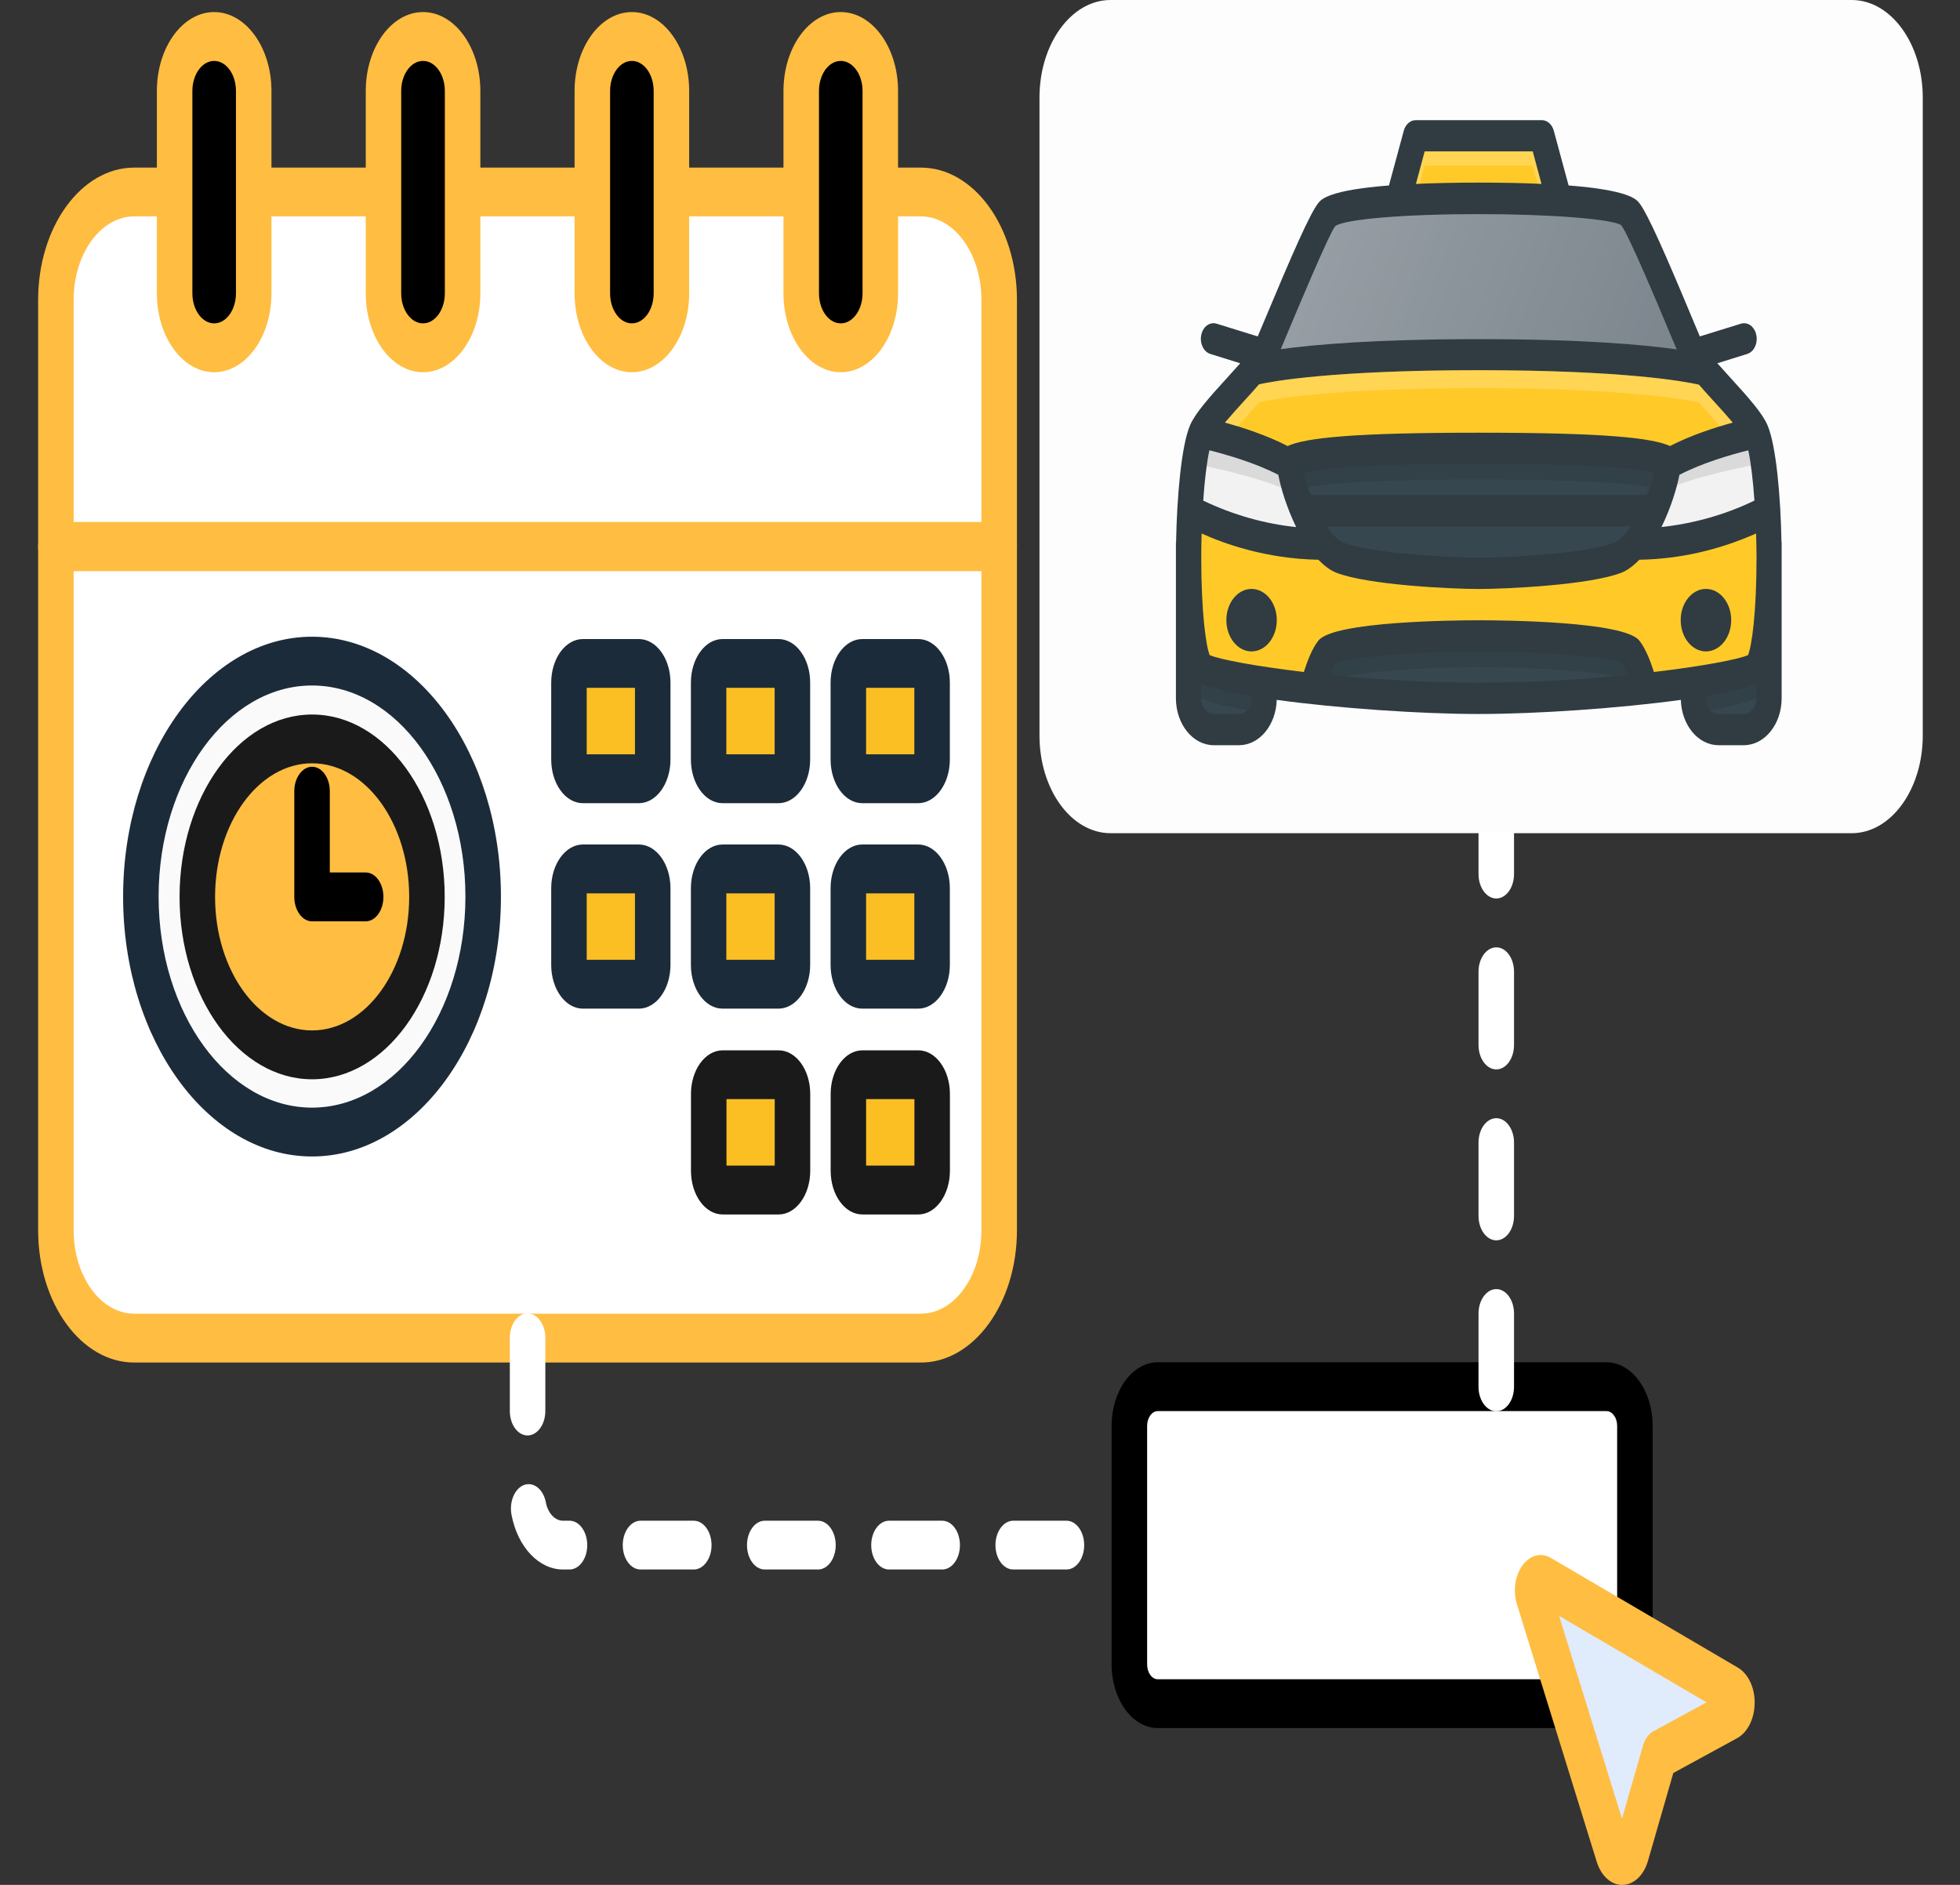 <svg width="26" height="25" viewBox="0 0 26 25" fill="none" xmlns="http://www.w3.org/2000/svg">
<rect x="0" y="0" width="26" height="25" fill="#333333" stroke="none"/>
<path d="M21.308 22.597H15.357C15.149 22.597 14.979 22.364 14.979 22.078V18.912C14.979 18.625 15.148 18.393 15.357 18.393H21.308C21.516 18.393 21.685 18.625 21.685 18.912V22.078C21.685 22.364 21.516 22.597 21.308 22.597Z" fill="white"/>
<path d="M21.31 22.92H15.359C15.021 22.92 14.746 22.542 14.746 22.077V18.911C14.746 18.447 15.021 18.068 15.359 18.068H21.31C21.648 18.068 21.923 18.447 21.923 18.911V22.077C21.923 22.542 21.648 22.92 21.31 22.92ZM15.359 18.716C15.281 18.716 15.217 18.804 15.217 18.911V22.077C15.217 22.185 15.281 22.273 15.359 22.273H21.31C21.388 22.273 21.452 22.185 21.452 22.077V18.911C21.452 18.804 21.388 18.716 21.31 18.716H15.359Z" fill="black"/>
<path d="M22.961 22.417L20.48 20.961C20.391 20.91 20.302 21.032 20.34 21.153L21.398 24.567C21.444 24.716 21.599 24.714 21.643 24.562L22.016 23.267L22.958 22.754C23.068 22.694 23.07 22.48 22.961 22.417Z" fill="#E0EBFC"/>
<path d="M21.52 25.001C21.372 25.001 21.239 24.88 21.181 24.693L20.123 21.28C20.068 21.102 20.097 20.899 20.196 20.763C20.295 20.626 20.443 20.588 20.572 20.663L23.053 22.118H23.053C23.191 22.199 23.279 22.384 23.276 22.59C23.274 22.796 23.183 22.978 23.044 23.054L22.197 23.516L21.861 24.681C21.806 24.872 21.674 24.998 21.524 25C21.523 25.001 21.521 25.001 21.52 25.001ZM20.682 21.432L21.516 24.122L21.797 23.147C21.821 23.064 21.869 22.998 21.929 22.965L22.638 22.579L20.682 21.432Z" fill="#FFBD42"/>
<path d="M12.216 17.745H1.78C1.206 17.745 0.741 17.105 0.741 16.316V7.248H13.255V16.316C13.255 17.105 12.79 17.745 12.216 17.745Z" fill="white"/>
<path d="M12.216 2.547H1.78C1.206 2.547 0.741 3.187 0.741 3.976V7.247H13.255V3.976C13.255 3.187 12.79 2.547 12.216 2.547Z" fill="white"/>
<path d="M8.474 10.328H7.733C7.631 10.328 7.548 10.214 7.548 10.073V9.054C7.548 8.913 7.631 8.799 7.733 8.799H8.474C8.577 8.799 8.66 8.913 8.66 9.054V10.073C8.66 10.214 8.577 10.328 8.474 10.328ZM10.327 10.328H9.586C9.484 10.328 9.401 10.214 9.401 10.073V9.054C9.401 8.913 9.484 8.799 9.586 8.799H10.327C10.43 8.799 10.512 8.913 10.512 9.054V10.073C10.512 10.214 10.43 10.328 10.327 10.328ZM12.18 10.328H11.439C11.337 10.328 11.254 10.214 11.254 10.073V9.054C11.254 8.913 11.337 8.799 11.439 8.799H12.18C12.283 8.799 12.366 8.913 12.366 9.054V10.073C12.366 10.214 12.283 10.328 12.18 10.328ZM8.474 13.054H7.733C7.631 13.054 7.548 12.94 7.548 12.799V11.779C7.548 11.639 7.631 11.524 7.733 11.524H8.474C8.577 11.524 8.66 11.639 8.66 11.779V12.799C8.66 12.94 8.577 13.054 8.474 13.054Z" fill="#FBBF24"/>
<path d="M10.327 13.055H9.586C9.483 13.055 9.4 12.941 9.4 12.8V11.78C9.4 11.639 9.483 11.525 9.586 11.525H10.327C10.429 11.525 10.512 11.639 10.512 11.78V12.8C10.512 12.941 10.429 13.055 10.327 13.055ZM12.18 13.055H11.439C11.336 13.055 11.253 12.941 11.253 12.8V11.78C11.253 11.639 11.336 11.525 11.439 11.525H12.18C12.282 11.525 12.365 11.639 12.365 11.78V12.8C12.365 12.941 12.282 13.055 12.18 13.055Z" fill="#FBBF24"/>
<path d="M4.14 15.016C5.394 15.016 6.41 13.618 6.41 11.893C6.41 10.168 5.394 8.77 4.14 8.77C2.886 8.77 1.869 10.168 1.869 11.893C1.869 13.618 2.886 15.016 4.14 15.016Z" fill="#FAFAFA"/>
<path d="M4.14 13.991C4.982 13.991 5.664 13.053 5.664 11.896C5.664 10.739 4.982 9.801 4.14 9.801C3.299 9.801 2.617 10.739 2.617 11.896C2.617 13.053 3.299 13.991 4.14 13.991Z" fill="#FFBD42"/>
<path d="M10.327 15.781H9.586C9.483 15.781 9.4 15.667 9.4 15.527V14.507C9.4 14.366 9.483 14.252 9.586 14.252H10.327C10.429 14.252 10.512 14.366 10.512 14.507V15.527C10.512 15.667 10.429 15.781 10.327 15.781ZM12.18 15.781H11.439C11.336 15.781 11.253 15.667 11.253 15.527V14.507C11.253 14.366 11.336 14.252 11.439 14.252H12.18C12.282 14.252 12.365 14.366 12.365 14.507V15.527C12.365 15.667 12.282 15.781 12.18 15.781Z" fill="#FBBF24"/>
<path d="M4.851 12.22H4.14C4.01 12.22 3.904 12.075 3.904 11.896V10.494C3.904 10.315 4.01 10.17 4.14 10.17C4.27 10.17 4.375 10.315 4.375 10.494V11.572H4.851C4.981 11.572 5.086 11.717 5.086 11.896C5.086 12.075 4.981 12.22 4.851 12.22Z" fill="black"/>
<path d="M12.216 18.072H1.78C1.077 18.072 0.506 17.286 0.506 16.319V7.252C0.506 7.073 0.611 6.928 0.741 6.928H13.255C13.385 6.928 13.49 7.073 13.49 7.252V16.319C13.49 17.285 12.918 18.072 12.216 18.072ZM0.977 7.575V16.319C0.977 16.928 1.337 17.424 1.78 17.424H12.216C12.659 17.424 13.019 16.928 13.019 16.319V7.575H0.977Z" fill="#FFBD42"/>
<path fill-rule="evenodd" clip-rule="evenodd" d="M7.732 10.653H8.474C8.706 10.653 8.894 10.393 8.894 10.074V9.054C8.894 8.735 8.706 8.476 8.474 8.476H7.732C7.501 8.476 7.312 8.735 7.312 9.054V10.074C7.312 10.393 7.5 10.653 7.732 10.653ZM8.423 10.005H7.783V9.123H8.423V10.005ZM9.585 10.653H10.326C10.559 10.653 10.747 10.393 10.747 10.074V9.054C10.747 8.735 10.559 8.476 10.326 8.476H9.585C9.354 8.476 9.165 8.735 9.165 9.054V10.074C9.165 10.393 9.353 10.653 9.585 10.653ZM10.276 10.005H9.635V9.123H10.276V10.005ZM11.438 10.653H12.18C12.411 10.653 12.6 10.393 12.6 10.074V9.054C12.6 8.735 12.412 8.476 12.18 8.476H11.438C11.207 8.476 11.018 8.735 11.018 9.054V10.074C11.018 10.393 11.206 10.653 11.438 10.653ZM12.129 10.005H11.489V9.123H12.129V10.005ZM7.732 13.378H8.474C8.706 13.378 8.894 13.118 8.894 12.799V11.78C8.894 11.461 8.706 11.201 8.474 11.201H7.732C7.501 11.201 7.312 11.461 7.312 11.78V12.799C7.312 13.118 7.5 13.378 7.732 13.378ZM8.423 12.73H7.783V11.849H8.423V12.73ZM9.585 13.378H10.326C10.559 13.378 10.747 13.118 10.747 12.799V11.78C10.747 11.461 10.559 11.201 10.326 11.201H9.585C9.354 11.201 9.165 11.461 9.165 11.78V12.799C9.165 13.118 9.353 13.378 9.585 13.378ZM10.276 12.73H9.635V11.849H10.276V12.73ZM11.438 13.378H12.18C12.411 13.378 12.6 13.118 12.6 12.799V11.78C12.6 11.461 12.412 11.201 12.18 11.201H11.438C11.207 11.201 11.018 11.461 11.018 11.78V12.799C11.018 13.118 11.206 13.378 11.438 13.378ZM12.129 12.73H11.489V11.849H12.129V12.73ZM1.633 11.892C1.633 13.793 2.758 15.339 4.139 15.339C5.521 15.339 6.645 13.793 6.645 11.892C6.645 9.991 5.521 8.445 4.139 8.445C2.758 8.445 1.633 9.991 1.633 11.892ZM2.104 11.892C2.104 10.348 3.017 9.092 4.139 9.092C5.262 9.092 6.174 10.348 6.174 11.892C6.174 13.436 5.262 14.691 4.139 14.691C3.017 14.691 2.104 13.436 2.104 11.892Z" fill="#1C2B39"/>
<path fill-rule="evenodd" clip-rule="evenodd" d="M13.255 7.571H0.741C0.611 7.571 0.506 7.426 0.506 7.247V3.976C0.506 3.009 1.077 2.223 1.78 2.223H12.216C12.918 2.223 13.49 3.009 13.49 3.976V7.247C13.49 7.426 13.385 7.571 13.255 7.571ZM13.019 6.923H0.977V3.976C0.977 3.366 1.337 2.87 1.78 2.87H12.216C12.659 2.87 13.019 3.366 13.019 3.976V6.923Z" fill="#FFBD42"/>
<path fill-rule="evenodd" clip-rule="evenodd" d="M9.586 16.108H10.328C10.56 16.108 10.748 15.848 10.748 15.529V14.509C10.748 14.19 10.56 13.931 10.328 13.931H9.586C9.355 13.931 9.166 14.19 9.166 14.509V15.529C9.166 15.848 9.354 16.108 9.586 16.108ZM10.277 15.46H9.637V14.578H10.277V15.46ZM11.44 16.108H12.181C12.412 16.108 12.601 15.848 12.601 15.529V14.509C12.601 14.19 12.413 13.931 12.181 13.931H11.44C11.208 13.931 11.019 14.19 11.019 14.509V15.529C11.019 15.848 11.207 16.108 11.44 16.108ZM12.13 15.46H11.489V14.578H12.13V15.46Z" fill="#1A1A1A"/>
<path fill-rule="evenodd" clip-rule="evenodd" d="M4.14 14.315C3.171 14.315 2.382 13.229 2.382 11.896C2.382 10.562 3.171 9.477 4.14 9.477C5.11 9.477 5.899 10.562 5.899 11.896C5.899 13.229 5.11 14.315 4.14 14.315ZM2.853 11.896C2.853 10.919 3.43 10.124 4.14 10.124C4.851 10.124 5.428 10.919 5.428 11.896C5.428 12.872 4.85 13.667 4.14 13.667C3.43 13.667 2.853 12.872 2.853 11.896Z" fill="#1A1A1A"/>
<path d="M2.843 4.613C2.553 4.613 2.318 4.29 2.318 3.891V1.206C2.318 0.807 2.553 0.484 2.843 0.484C3.133 0.484 3.368 0.807 3.368 1.206V3.891C3.368 4.29 3.133 4.613 2.843 4.613ZM5.613 4.613C5.324 4.613 5.089 4.29 5.089 3.891V1.206C5.089 0.807 5.324 0.484 5.613 0.484C5.903 0.484 6.138 0.807 6.138 1.206V3.891C6.138 4.29 5.903 4.613 5.613 4.613ZM8.384 4.613C8.094 4.613 7.859 4.29 7.859 3.891V1.206C7.859 0.807 8.094 0.484 8.384 0.484C8.674 0.484 8.909 0.807 8.909 1.206V3.891C8.909 4.29 8.674 4.613 8.384 4.613ZM11.155 4.613C10.865 4.613 10.63 4.29 10.63 3.891V1.206C10.63 0.807 10.865 0.484 11.155 0.484C11.444 0.484 11.679 0.807 11.679 1.206V3.891C11.679 4.29 11.444 4.613 11.155 4.613Z" fill="black"/>
<path d="M5.612 4.937C5.193 4.937 4.852 4.468 4.852 3.891V1.206C4.852 0.629 5.193 0.16 5.612 0.16C6.031 0.16 6.372 0.629 6.372 1.206V3.891C6.372 4.468 6.031 4.937 5.612 4.937ZM5.612 0.808C5.452 0.808 5.322 0.986 5.322 1.206V3.891C5.322 4.11 5.452 4.289 5.612 4.289C5.771 4.289 5.901 4.11 5.901 3.891V1.206C5.901 0.986 5.771 0.808 5.612 0.808ZM8.382 4.937C7.963 4.937 7.622 4.468 7.622 3.891V1.206C7.622 0.629 7.963 0.16 8.382 0.16C8.801 0.16 9.142 0.629 9.142 1.206V3.891C9.142 4.468 8.801 4.937 8.382 4.937ZM8.382 0.808C8.223 0.808 8.093 0.986 8.093 1.206V3.891C8.093 4.11 8.223 4.289 8.382 4.289C8.542 4.289 8.671 4.11 8.671 3.891V1.206C8.671 0.986 8.542 0.808 8.382 0.808ZM11.153 4.937C10.734 4.937 10.393 4.468 10.393 3.891V1.206C10.393 0.629 10.734 0.16 11.153 0.16C11.572 0.16 11.913 0.629 11.913 1.206V3.891C11.913 4.468 11.572 4.937 11.153 4.937ZM11.153 0.808C10.993 0.808 10.864 0.986 10.864 1.206V3.891C10.864 4.11 10.993 4.289 11.153 4.289C11.312 4.289 11.442 4.11 11.442 3.891V1.206C11.442 0.986 11.312 0.808 11.153 0.808ZM2.841 4.937C2.422 4.937 2.081 4.468 2.081 3.891V1.206C2.081 0.629 2.422 0.16 2.841 0.16C3.26 0.16 3.601 0.629 3.601 1.206V3.891C3.601 4.468 3.26 4.937 2.841 4.937ZM2.841 0.808C2.682 0.808 2.552 0.986 2.552 1.206V3.891C2.552 4.11 2.682 4.289 2.841 4.289C3.001 4.289 3.13 4.11 3.13 3.891V1.206C3.13 0.986 3.001 0.808 2.841 0.808Z" fill="#FFBD42"/>
<path d="M14.147 20.817H13.441C13.311 20.817 13.205 20.672 13.205 20.494C13.205 20.315 13.311 20.17 13.441 20.17H14.147C14.277 20.17 14.382 20.315 14.382 20.494C14.382 20.672 14.277 20.817 14.147 20.817ZM12.499 20.817H11.793C11.663 20.817 11.557 20.672 11.557 20.494C11.557 20.315 11.663 20.17 11.793 20.17H12.499C12.629 20.17 12.734 20.315 12.734 20.494C12.734 20.672 12.629 20.817 12.499 20.817ZM10.851 20.817H10.145C10.015 20.817 9.909 20.672 9.909 20.494C9.909 20.315 10.015 20.17 10.145 20.17H10.851C10.981 20.17 11.086 20.315 11.086 20.494C11.086 20.672 10.981 20.817 10.851 20.817ZM9.203 20.817H8.497C8.367 20.817 8.261 20.672 8.261 20.494C8.261 20.315 8.367 20.17 8.497 20.17H9.203C9.333 20.17 9.439 20.315 9.439 20.494C9.439 20.672 9.333 20.817 9.203 20.817ZM7.555 20.817H7.469C7.147 20.817 6.866 20.518 6.785 20.09C6.753 19.917 6.828 19.74 6.954 19.695C7.08 19.651 7.208 19.754 7.241 19.927C7.268 20.07 7.362 20.17 7.469 20.17H7.555C7.685 20.17 7.79 20.315 7.79 20.494C7.79 20.672 7.685 20.817 7.555 20.817ZM6.998 19.039C6.868 19.039 6.763 18.894 6.763 18.715V17.744C6.763 17.565 6.868 17.42 6.998 17.42C7.128 17.42 7.234 17.565 7.234 17.744V18.715C7.234 18.894 7.128 19.039 6.998 19.039Z" fill="white"/>
<path d="M19.849 18.718C19.719 18.718 19.613 18.573 19.613 18.394V17.422C19.613 17.243 19.719 17.098 19.849 17.098C19.979 17.098 20.084 17.243 20.084 17.422V18.394C20.084 18.573 19.979 18.718 19.849 18.718ZM19.849 16.451C19.719 16.451 19.613 16.306 19.613 16.127V15.155C19.613 14.976 19.719 14.831 19.849 14.831C19.979 14.831 20.084 14.976 20.084 15.155V16.127C20.084 16.306 19.979 16.451 19.849 16.451ZM19.849 14.184C19.719 14.184 19.613 14.039 19.613 13.86V12.888C19.613 12.71 19.719 12.565 19.849 12.565C19.979 12.565 20.084 12.71 20.084 12.888V13.86C20.084 14.039 19.979 14.184 19.849 14.184ZM19.849 11.917C19.719 11.917 19.613 11.772 19.613 11.593V10.621C19.613 10.443 19.719 10.297 19.849 10.297C19.979 10.297 20.084 10.443 20.084 10.621V11.593C20.084 11.772 19.979 11.917 19.849 11.917ZM19.849 9.65C19.719 9.65 19.613 9.505 19.613 9.326V8.354C19.613 8.176 19.719 8.031 19.849 8.031C19.979 8.031 20.084 8.176 20.084 8.354V9.326C20.084 9.505 19.979 9.65 19.849 9.65ZM19.849 7.383C19.719 7.383 19.613 7.238 19.613 7.059V6.088C19.613 5.909 19.719 5.764 19.849 5.764C19.979 5.764 20.084 5.909 20.084 6.088V7.059C20.084 7.238 19.979 7.383 19.849 7.383Z" fill="white"/>
<path d="M24.564 11.051H14.731C14.211 11.051 13.789 10.471 13.789 9.756V1.295C13.789 0.58 14.211 0 14.731 0H24.564C25.084 0 25.506 0.58 25.506 1.295V9.756C25.506 10.471 25.084 11.051 24.564 11.051Z" fill="#FDFDFD"/>
<path d="M23.632 7.19C23.621 6.598 23.563 5.917 23.448 5.644C23.383 5.486 23.206 5.286 22.944 4.999C22.894 4.945 22.836 4.88 22.781 4.818L23.173 4.696C23.194 4.69 23.215 4.679 23.233 4.663C23.251 4.647 23.267 4.627 23.278 4.603C23.29 4.58 23.298 4.553 23.301 4.526C23.305 4.499 23.304 4.471 23.298 4.444C23.293 4.417 23.283 4.392 23.27 4.37C23.256 4.348 23.24 4.329 23.221 4.315C23.201 4.301 23.18 4.292 23.158 4.289C23.136 4.285 23.113 4.287 23.092 4.294L22.549 4.462L22.468 4.27C22.095 3.375 21.856 2.83 21.744 2.691C21.705 2.642 21.604 2.522 20.808 2.46L20.612 1.736C20.601 1.694 20.58 1.658 20.551 1.633C20.523 1.607 20.489 1.594 20.454 1.594H18.779C18.744 1.594 18.71 1.607 18.682 1.633C18.653 1.658 18.632 1.694 18.621 1.736L18.425 2.46C17.629 2.522 17.528 2.643 17.489 2.691C17.377 2.83 17.139 3.375 16.765 4.27L16.684 4.462L16.141 4.294C16.12 4.287 16.097 4.285 16.075 4.289C16.053 4.292 16.032 4.301 16.013 4.315C15.993 4.329 15.976 4.348 15.963 4.37C15.95 4.392 15.94 4.417 15.935 4.444C15.929 4.471 15.928 4.499 15.932 4.526C15.935 4.553 15.943 4.58 15.955 4.603C15.966 4.627 15.982 4.647 16 4.663C16.018 4.679 16.039 4.69 16.06 4.696L16.452 4.818C16.397 4.88 16.339 4.945 16.289 4.999C16.027 5.286 15.851 5.486 15.785 5.644C15.67 5.917 15.612 6.598 15.601 7.19H15.599V9.262C15.599 9.605 15.824 9.884 16.101 9.884H16.436C16.566 9.884 16.691 9.821 16.784 9.709C16.877 9.596 16.932 9.444 16.936 9.283C17.756 9.395 18.848 9.47 19.616 9.47C20.385 9.47 21.477 9.395 22.297 9.283C22.301 9.444 22.356 9.596 22.449 9.709C22.542 9.821 22.667 9.884 22.797 9.884H23.132C23.409 9.884 23.634 9.605 23.634 9.262V7.19H23.632Z" fill="#303C42"/>
<path d="M21.846 6.565H17.389C17.351 6.469 17.319 6.369 17.293 6.266C17.532 6.208 18.239 6.15 19.618 6.15C20.996 6.15 21.703 6.208 21.942 6.266C21.923 6.347 21.889 6.453 21.846 6.565Z" fill="#37474F"/>
<path opacity="0.1" d="M19.618 6.358C20.904 6.358 21.6 6.407 21.882 6.462C21.907 6.39 21.929 6.321 21.942 6.266C21.703 6.208 20.996 6.15 19.618 6.15C18.239 6.15 17.532 6.208 17.293 6.266C17.306 6.321 17.328 6.39 17.353 6.462C17.636 6.407 18.332 6.358 19.618 6.358Z" fill="black"/>
<path d="M18.899 2.008H20.332L20.448 2.439C20.215 2.428 19.942 2.422 19.616 2.422C19.289 2.422 19.016 2.429 18.783 2.439L18.899 2.008Z" fill="#FFCA28"/>
<path opacity="0.2" d="M18.899 2.198H20.332L20.396 2.437L20.448 2.438L20.332 2.008H18.899L18.783 2.439L18.835 2.437L18.899 2.198Z" fill="white"/>
<path d="M21.94 8.913C21.897 8.779 21.83 8.6 21.745 8.495C21.539 8.24 19.937 8.227 19.618 8.227C19.298 8.227 17.696 8.24 17.49 8.495C17.405 8.6 17.338 8.779 17.296 8.913C16.648 8.836 16.173 8.745 16.047 8.689C15.998 8.572 15.935 8.122 15.935 7.398C15.935 7.29 15.937 7.183 15.94 7.076C16.235 7.21 16.795 7.412 17.488 7.424C17.562 7.498 17.639 7.562 17.726 7.596C18.149 7.761 19.261 7.812 19.618 7.812C19.975 7.812 21.086 7.761 21.509 7.596C21.596 7.562 21.673 7.498 21.747 7.424C22.275 7.415 22.798 7.297 23.295 7.076C23.298 7.183 23.301 7.29 23.301 7.398C23.301 8.122 23.238 8.572 23.188 8.689C23.063 8.745 22.587 8.836 21.94 8.913Z" fill="#FFCA28"/>
<path d="M16.957 6.298C16.99 6.475 17.072 6.74 17.194 6.991C16.772 6.947 16.357 6.829 15.961 6.64C15.98 6.365 16.009 6.129 16.043 5.973C16.249 6.024 16.646 6.136 16.957 6.298Z" fill="#F2F2F2"/>
<path d="M22.278 6.298C22.588 6.136 22.985 6.024 23.191 5.973C23.225 6.129 23.254 6.365 23.273 6.639C23.081 6.734 22.627 6.929 22.04 6.99C22.163 6.74 22.244 6.475 22.278 6.298V6.298Z" fill="#F2F2F2"/>
<path opacity="0.1" d="M16.997 6.467C16.981 6.412 16.968 6.355 16.956 6.298C16.646 6.136 16.249 6.024 16.043 5.973C16.028 6.043 16.016 6.114 16.007 6.186C16.275 6.242 16.667 6.338 16.997 6.467Z" fill="black"/>
<path opacity="0.1" d="M23.224 6.176C23.215 6.108 23.203 6.04 23.189 5.973C22.983 6.024 22.586 6.136 22.276 6.298C22.267 6.344 22.257 6.388 22.245 6.432C22.586 6.313 22.972 6.225 23.224 6.175V6.176Z" fill="black"/>
<path d="M21.636 6.982C21.566 7.085 21.49 7.168 21.409 7.199C21.049 7.34 19.996 7.397 19.618 7.397C19.24 7.397 18.187 7.34 17.827 7.199C17.746 7.168 17.67 7.085 17.6 6.982H21.636Z" fill="#37474F"/>
<path d="M17.713 2.999C17.84 2.906 18.64 2.84 19.615 2.84C20.59 2.84 21.39 2.907 21.506 2.987C21.603 3.108 22.015 4.092 22.169 4.462L22.242 4.634C21.812 4.573 21.003 4.498 19.615 4.498C18.225 4.498 17.418 4.572 16.99 4.631L17.061 4.462C17.216 4.092 17.627 3.108 17.713 2.999Z" fill="#7C858D"/>
<path d="M17.713 2.999C17.84 2.906 18.64 2.84 19.615 2.84C20.59 2.84 21.39 2.907 21.506 2.987C21.603 3.108 22.015 4.092 22.169 4.462L22.242 4.634C21.812 4.573 21.003 4.498 19.615 4.498C18.225 4.498 17.418 4.572 16.99 4.631L17.061 4.462C17.216 4.092 17.627 3.108 17.713 2.999Z" fill="url(#paint0_linear_431_535)"/>
<path d="M16.512 5.309C16.586 5.229 16.647 5.16 16.702 5.097C16.878 5.058 17.673 4.91 19.617 4.91C21.562 4.91 22.36 5.062 22.537 5.102C22.59 5.164 22.65 5.231 22.722 5.309C22.801 5.396 22.901 5.505 22.985 5.605C22.755 5.668 22.429 5.773 22.153 5.916C21.916 5.807 21.288 5.739 19.617 5.739C17.946 5.739 17.318 5.807 17.081 5.916C16.805 5.773 16.479 5.668 16.249 5.605C16.333 5.506 16.433 5.396 16.512 5.309Z" fill="#FFCA28"/>
<path opacity="0.2" d="M16.512 5.547C16.586 5.466 16.647 5.398 16.702 5.335C16.878 5.295 17.673 5.148 19.617 5.148C21.562 5.148 22.36 5.299 22.537 5.34C22.59 5.402 22.65 5.468 22.722 5.547L22.819 5.654C22.877 5.636 22.934 5.619 22.985 5.605C22.901 5.506 22.801 5.396 22.722 5.309C22.66 5.241 22.598 5.172 22.537 5.102C22.36 5.062 21.562 4.91 19.617 4.91C17.673 4.91 16.878 5.058 16.702 5.097C16.647 5.16 16.586 5.229 16.512 5.309C16.433 5.396 16.333 5.505 16.249 5.605C16.3 5.619 16.357 5.636 16.415 5.654L16.512 5.547Z" fill="white"/>
<path d="M16.604 9.262C16.604 9.317 16.587 9.37 16.555 9.409C16.524 9.447 16.481 9.469 16.437 9.469H16.102C16.058 9.469 16.015 9.447 15.984 9.409C15.952 9.37 15.935 9.317 15.935 9.262V9.066C16.072 9.125 16.306 9.181 16.604 9.231V9.262Z" fill="#37474F"/>
<path d="M17.645 8.951C17.669 8.885 17.692 8.828 17.707 8.806C17.843 8.721 18.771 8.641 19.618 8.641C20.464 8.641 21.392 8.721 21.508 8.787C21.533 8.818 21.562 8.881 21.588 8.951C20.933 9.018 20.275 9.053 19.618 9.055C18.93 9.055 18.238 9.01 17.645 8.951Z" fill="#37474F"/>
<path opacity="0.1" d="M19.618 8.848C20.347 8.848 21.136 8.908 21.415 8.966C21.472 8.961 21.532 8.956 21.588 8.951C21.562 8.881 21.534 8.818 21.508 8.787C21.392 8.721 20.464 8.641 19.618 8.641C18.771 8.641 17.843 8.721 17.708 8.806C17.692 8.828 17.669 8.885 17.645 8.951C17.713 8.957 17.785 8.963 17.855 8.969C18.174 8.903 18.92 8.848 19.618 8.848Z" fill="black"/>
<path d="M23.132 9.469H22.797C22.753 9.469 22.71 9.447 22.679 9.409C22.648 9.37 22.63 9.317 22.63 9.262V9.231C22.928 9.182 23.163 9.125 23.299 9.066V9.262C23.299 9.317 23.282 9.37 23.25 9.409C23.219 9.447 23.177 9.469 23.132 9.469Z" fill="#37474F"/>
<path opacity="0.1" d="M15.935 9.066V9.262C16.062 9.317 16.277 9.369 16.546 9.417C16.564 9.398 16.578 9.374 16.589 9.347C16.599 9.321 16.604 9.292 16.604 9.262V9.231C16.306 9.182 16.072 9.125 15.935 9.066Z" fill="black"/>
<path opacity="0.1" d="M22.63 9.231V9.262C22.63 9.324 22.653 9.379 22.689 9.417C22.957 9.369 23.172 9.317 23.299 9.262V9.066C23.163 9.125 22.928 9.181 22.63 9.231Z" fill="black"/>
<path d="M22.63 8.64C22.815 8.64 22.965 8.454 22.965 8.225C22.965 7.996 22.815 7.811 22.63 7.811C22.445 7.811 22.295 7.996 22.295 8.225C22.295 8.454 22.445 8.64 22.63 8.64Z" fill="#303C42"/>
<path d="M16.602 8.64C16.787 8.64 16.937 8.454 16.937 8.225C16.937 7.996 16.787 7.811 16.602 7.811C16.418 7.811 16.268 7.996 16.268 8.225C16.268 8.454 16.418 8.64 16.602 8.64Z" fill="#303C42"/>
<defs>
<linearGradient id="paint0_linear_431_535" x1="17.648" y1="2.885" x2="22.248" y2="4.617" gradientUnits="userSpaceOnUse">
<stop stop-color="white" stop-opacity="0.2"/>
<stop offset="1" stop-color="white" stop-opacity="0"/>
</linearGradient>
</defs>
</svg>

